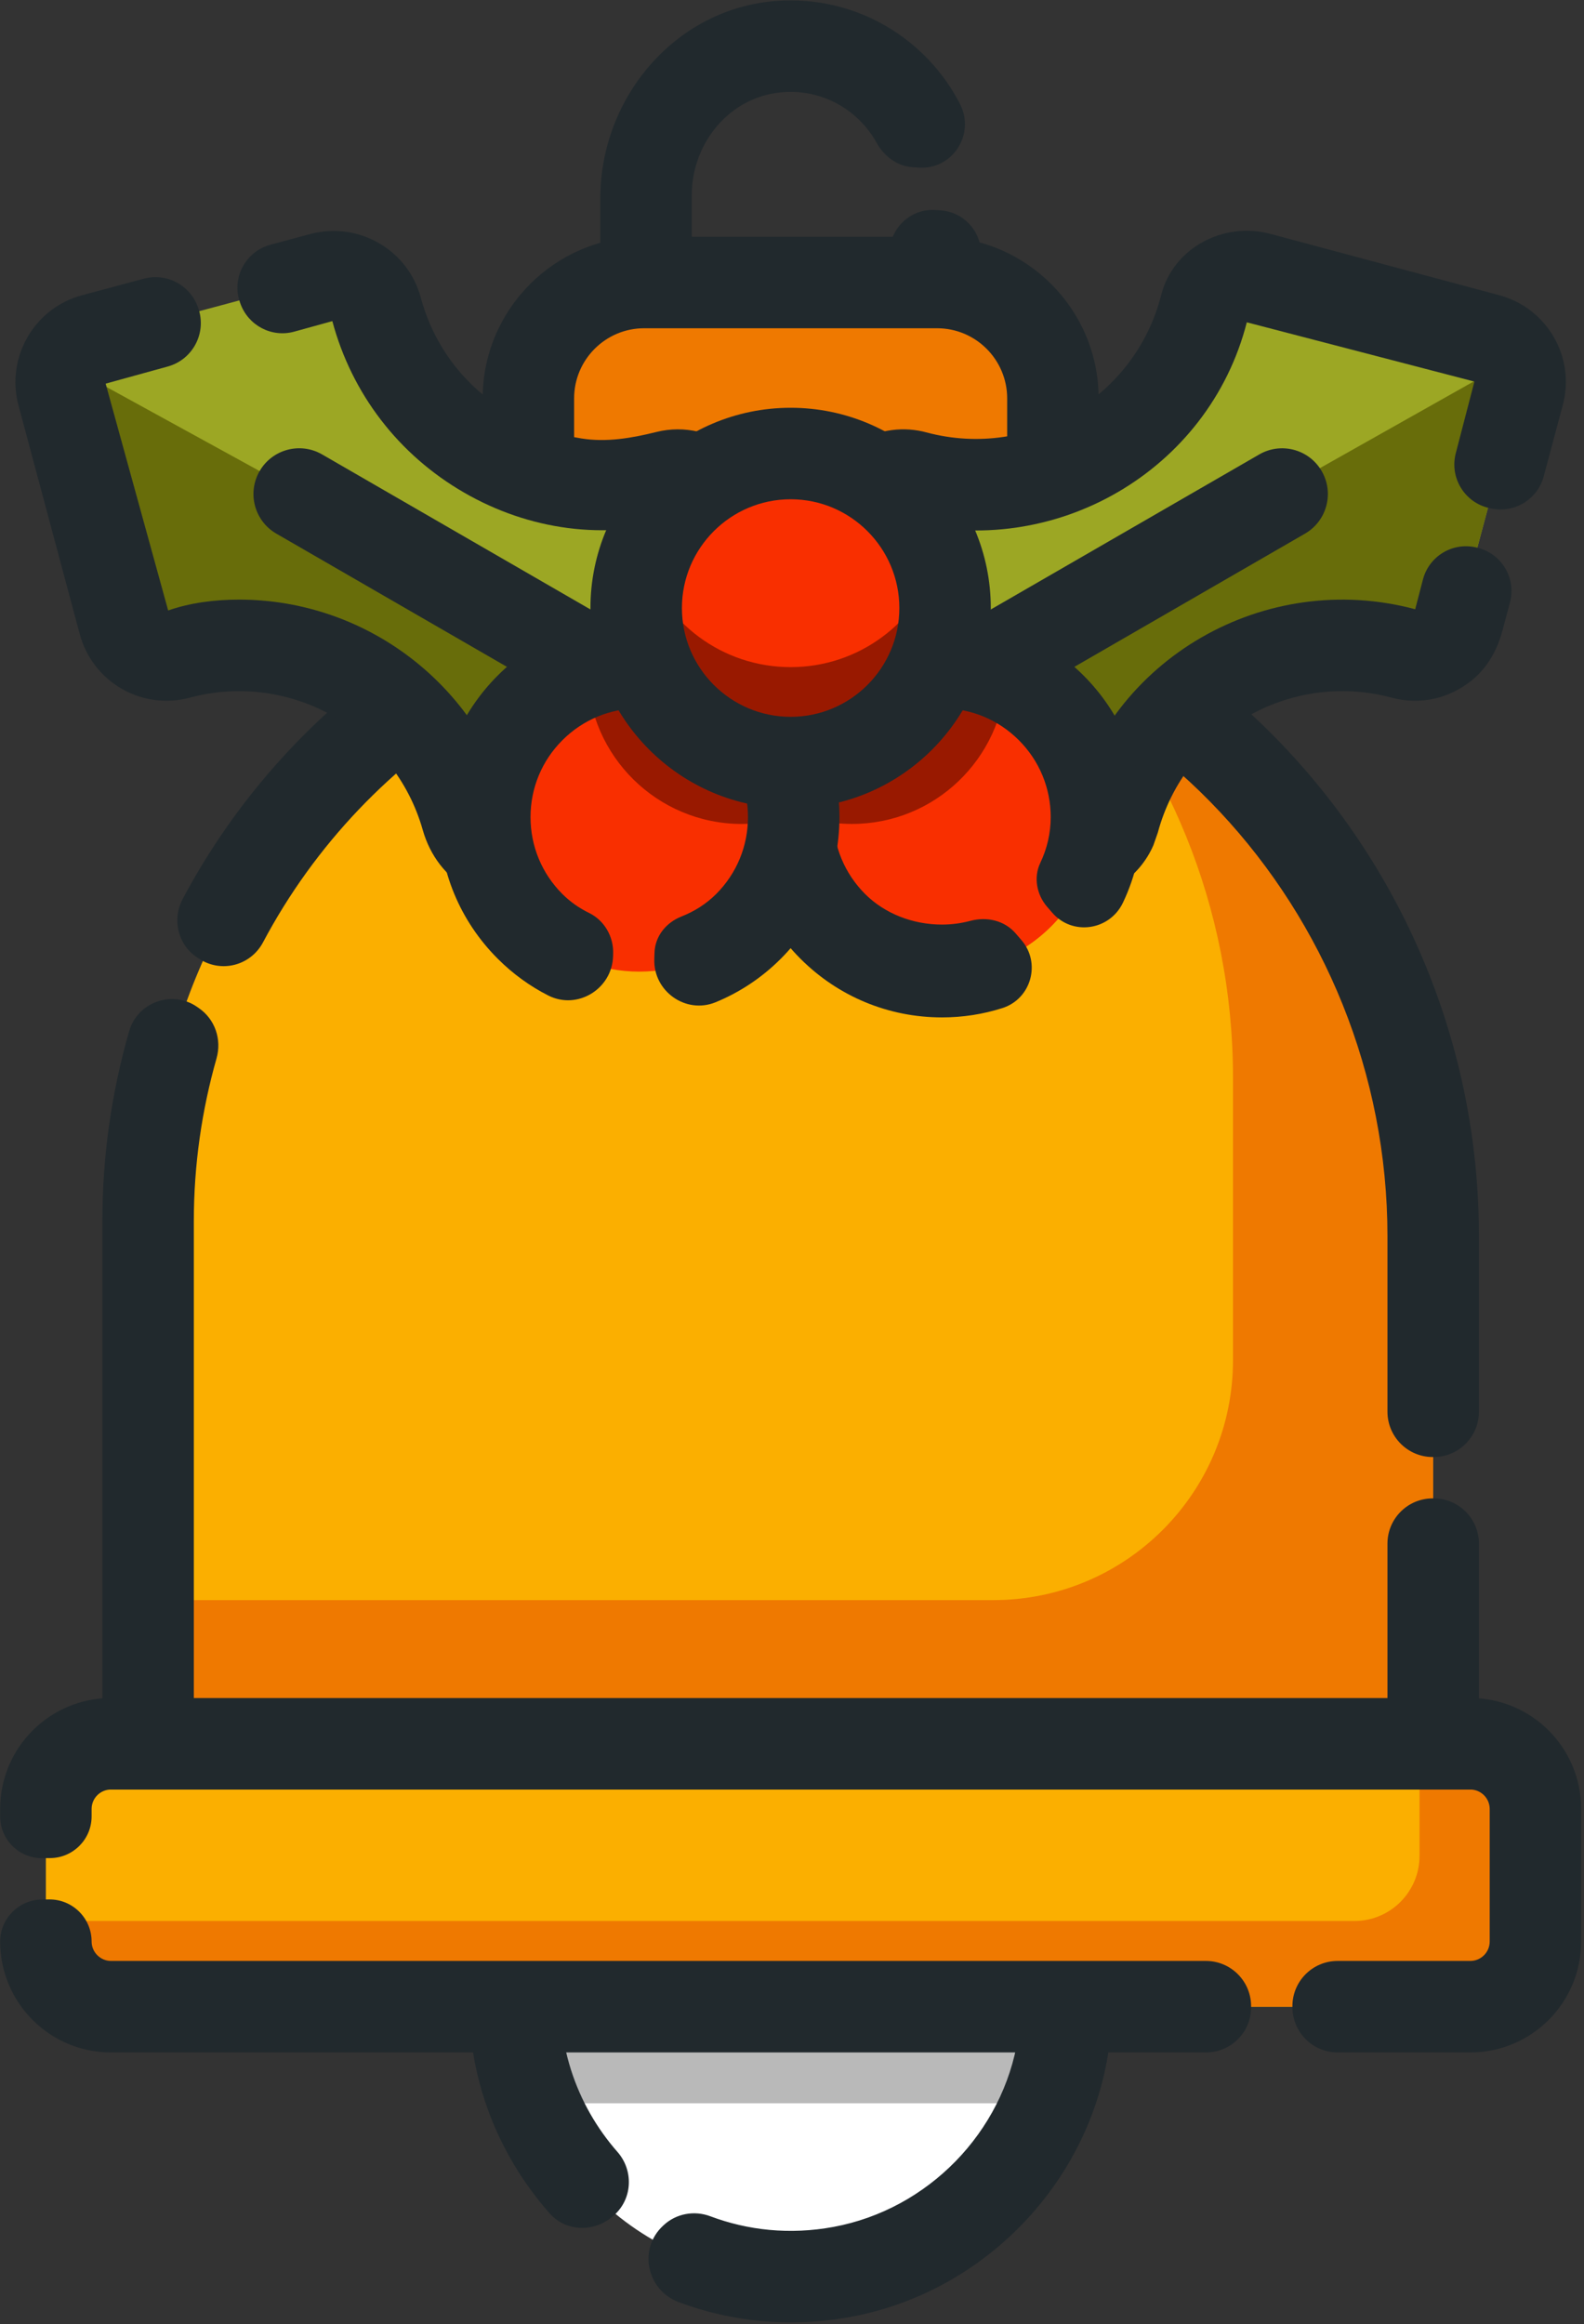 <?xml version="1.0" encoding="UTF-8" standalone="no"?>
<!DOCTYPE svg PUBLIC "-//W3C//DTD SVG 1.1//EN" "http://www.w3.org/Graphics/SVG/1.1/DTD/svg11.dtd">
<svg width="100%" height="100%" viewBox="0 0 268 393" version="1.1" xmlns="http://www.w3.org/2000/svg" xmlns:xlink="http://www.w3.org/1999/xlink" xml:space="preserve" xmlns:serif="http://www.serif.com/" style="fill-rule:evenodd;clip-rule:evenodd;stroke-linejoin:round;stroke-miterlimit:2;">
    <rect x="0" y="0" width="268" height="393" fill="#333333" stroke="none"/>
    <g transform="matrix(1,0,0,1,-289.249,-845.168)">
        <g transform="matrix(4.167,0,0,4.167,0,0)">
            <g transform="matrix(1,0,0,1,107.584,209.152)">
                <path d="M0,2.207C-0.066,2.203 -0.131,2.199 -0.197,2.195C-1.206,2.132 -2.053,2.944 -2.053,3.955L-2.053,5.012L-10.082,5.012L-10.082,1.587C-10.082,-0.428 -8.67,-2.255 -6.677,-2.552C-4.923,-2.814 -3.355,-1.928 -2.58,-0.538C-2.273,0.01 -1.754,0.41 -1.128,0.456C-1.042,0.461 -0.958,0.468 -0.872,0.474C0.506,0.569 1.44,-0.88 0.808,-2.109C-0.553,-4.755 -3.398,-6.518 -6.621,-6.292C-10.718,-6.005 -13.795,-2.392 -13.795,1.716L-13.795,8.725L1.66,8.725L1.66,3.957C1.66,3.024 0.931,2.263 0,2.207" style="fill:rgb(33,41,45);fill-rule:nonzero;"/>
            </g>
        </g>
        <g transform="matrix(4.167,0,0,4.167,0,0)">
            <g transform="matrix(1,0,0,1,107.463,227.634)">
                <path d="M0,-13.344L-11.894,-13.344C-14.49,-13.344 -16.595,-11.24 -16.595,-8.643L-16.595,0L4.701,0L4.701,-8.643C4.701,-11.24 2.596,-13.344 0,-13.344" style="fill:rgb(239,121,0);fill-rule:nonzero;"/>
            </g>
        </g>
        <g transform="matrix(4.167,0,0,4.167,0,0)">
            <g transform="matrix(1,0,0,1,95.568,225.776)">
                <path d="M0,-9.631L11.896,-9.631C13.464,-9.631 14.74,-8.355 14.74,-6.786L14.74,-0.001L-2.843,-0.001L-2.843,-6.786C-2.843,-8.355 -1.567,-9.631 0,-9.631M11.896,-13.344L0,-13.344C-3.615,-13.344 -6.556,-10.402 -6.556,-6.786L-6.556,3.713L18.454,3.713L18.454,-6.786C18.454,-10.402 15.512,-13.344 11.896,-13.344" style="fill:rgb(33,41,45);fill-rule:nonzero;"/>
            </g>
        </g>
        <g transform="matrix(4.167,0,0,4.167,0,0)">
            <g transform="matrix(0,-1,-1,0,101.517,272.794)">
                <path d="M-11.209,-11.209C-17.399,-11.209 -22.418,-6.19 -22.418,0C-22.418,6.191 -17.399,11.209 -11.209,11.209C-5.019,11.209 0.001,6.191 0.001,0C0.001,-6.19 -5.019,-11.209 -11.209,-11.209" style="fill:white;fill-rule:nonzero;"/>
            </g>
        </g>
        <g transform="matrix(4.167,0,0,4.167,0,0)">
            <g transform="matrix(1,0,0,1,90.307,281.682)">
                <path d="M0,2.322C0,3.799 0.293,5.205 0.812,6.496L21.607,6.496C22.126,5.205 22.419,3.799 22.419,2.322C22.419,-0.102 21.642,-2.34 20.333,-4.174L2.086,-4.174C0.778,-2.34 0,-0.102 0,2.322" style="fill:rgb(185,185,185);fill-rule:nonzero;"/>
            </g>
        </g>
        <g transform="matrix(4.167,0,0,4.167,0,0)">
            <g transform="matrix(1,0,0,1,99.242,295.782)">
                <path d="M0,-24.651C-5.415,-23.732 -9.75,-19.348 -10.621,-13.925C-11.286,-9.78 -9.982,-5.922 -7.502,-3.127C-6.815,-2.352 -5.608,-2.369 -4.865,-3.089C-4.855,-3.097 -4.847,-3.106 -4.838,-3.114C-4.14,-3.789 -4.115,-4.897 -4.755,-5.627C-6.441,-7.545 -7.357,-10.153 -7.005,-12.971C-6.501,-17 -3.336,-20.325 0.667,-20.996C7.039,-22.063 12.505,-16.637 11.509,-10.276C10.907,-6.425 7.849,-3.296 4.017,-2.587C2.237,-2.257 0.532,-2.448 -0.988,-3.019C-1.638,-3.263 -2.373,-3.13 -2.881,-2.657C-2.891,-2.648 -2.9,-2.639 -2.91,-2.63C-3.926,-1.685 -3.567,-0.019 -2.268,0.467C-0.149,1.26 2.227,1.52 4.705,1.066C10.025,0.09 14.272,-4.219 15.156,-9.556C16.64,-18.506 8.955,-26.171 0,-24.651" style="fill:rgb(33,41,45);fill-rule:nonzero;"/>
            </g>
        </g>
        <g transform="matrix(4.167,0,0,4.167,0,0)">
            <g transform="matrix(1,0,0,1,129.11,284.259)">
                <path d="M0,-10.67L-55.188,-10.67C-56.649,-10.67 -57.833,-9.486 -57.833,-8.025L-57.833,-2.645C-57.833,-1.184 -56.649,0 -55.188,0L0,0C1.461,0 2.645,-1.184 2.645,-2.645L2.645,-8.025C2.645,-9.486 1.461,-10.67 0,-10.67" style="fill:rgb(251,175,0);fill-rule:nonzero;"/>
            </g>
        </g>
        <g transform="matrix(4.167,0,0,4.167,0,0)">
            <g transform="matrix(1,0,0,1,129.11,284.259)">
                <path d="M0,-10.67L-2.059,-10.67L-2.059,-6.123C-2.059,-4.662 -3.243,-3.478 -4.704,-3.478L-57.833,-3.478L-57.833,-2.645C-57.833,-1.184 -56.649,0 -55.188,0L0,0C1.461,0 2.645,-1.184 2.645,-2.645L2.645,-8.025C2.645,-9.486 1.461,-10.67 0,-10.67" style="fill:rgb(239,121,0);fill-rule:nonzero;"/>
            </g>
        </g>
        <g transform="matrix(4.167,0,0,4.167,0,0)">
            <g transform="matrix(1,0,0,1,118.378,283.611)">
                <path d="M0,-1.209L-44.455,-1.209C-44.889,-1.209 -45.244,-1.564 -45.244,-1.998C-45.244,-2.945 -46.019,-3.713 -46.966,-3.705L-47.268,-3.702C-48.197,-3.693 -48.958,-2.927 -48.958,-1.997C-48.958,0.489 -46.943,2.504 -44.457,2.504L0,2.504C1.02,2.504 1.847,1.674 1.835,0.654C1.834,0.637 1.834,0.62 1.834,0.603C1.822,-0.401 1.004,-1.209 0,-1.209" style="fill:rgb(33,41,45);fill-rule:nonzero;"/>
            </g>
        </g>
        <g transform="matrix(4.167,0,0,4.167,0,0)">
            <g transform="matrix(1,0,0,1,129.112,286.115)">
                <path d="M0,-14.383L-55.189,-14.383C-57.676,-14.383 -59.692,-12.367 -59.692,-9.881L-59.692,-9.578C-59.692,-8.636 -58.924,-7.875 -57.982,-7.884L-57.657,-7.887C-56.728,-7.895 -55.978,-8.651 -55.978,-9.581L-55.978,-9.882C-55.978,-10.317 -55.625,-10.669 -55.19,-10.669L-0.001,-10.669C0.433,-10.669 0.788,-10.315 0.788,-9.881L0.788,-4.501C0.788,-4.066 0.435,-3.713 0,-3.713L-5.388,-3.713C-6.41,-3.713 -7.234,-2.878 -7.222,-1.857C-7.222,-1.844 -7.222,-1.831 -7.221,-1.819C-7.209,-0.812 -6.394,0 -5.387,0L-0.001,0C2.485,0 4.501,-2.016 4.501,-4.502L4.501,-9.882C4.501,-12.368 2.486,-14.383 0,-14.383" style="fill:rgb(33,41,45);fill-rule:nonzero;"/>
            </g>
        </g>
        <g transform="matrix(4.167,0,0,4.167,0,0)">
            <g transform="matrix(1,0,0,1,101.516,273.589)">
                <path d="M0,-47.296C-14.409,-47.296 -26.089,-35.616 -26.089,-21.207L-26.089,0L26.089,0L26.089,-21.207C26.089,-35.616 14.409,-47.296 0,-47.296" style="fill:rgb(251,175,0);fill-rule:nonzero;"/>
            </g>
        </g>
        <g transform="matrix(4.167,0,0,4.167,0,0)">
            <g transform="matrix(1,0,0,1,112.359,273.589)">
                <path d="M0,-44.935C4.41,-40.263 7.118,-33.968 7.118,-27.036L7.118,-15.563C7.118,-10.187 2.76,-5.83 -2.615,-5.83L-36.932,-5.83L-36.932,0L15.246,0L15.246,-21.207C15.246,-31.746 8.994,-40.818 0,-44.935" style="fill:rgb(239,121,0);fill-rule:nonzero;"/>
            </g>
        </g>
        <g transform="matrix(4.167,0,0,4.167,0,0)">
            <g transform="matrix(1,0,0,1,101.857,261.83)">
                <path d="M0,-37.392C-10.83,-37.521 -20.275,-31.455 -25.024,-22.527C-25.468,-21.692 -25.218,-20.653 -24.424,-20.141C-24.397,-20.124 -24.372,-20.107 -24.345,-20.09C-23.448,-19.51 -22.263,-19.823 -21.762,-20.767C-17.586,-28.639 -9.197,-33.949 0.379,-33.67C13.581,-33.285 23.892,-22.045 23.892,-8.838L23.892,-1.717C23.892,-0.697 24.723,0.129 25.743,0.123L25.78,0.122C26.79,0.116 27.605,-0.704 27.605,-1.714L27.605,-8.854C27.605,-24.254 15.399,-37.207 0,-37.392" style="fill:rgb(33,41,45);fill-rule:nonzero;"/>
            </g>
        </g>
        <g transform="matrix(4.167,0,0,4.167,0,0)">
            <g transform="matrix(1,0,0,1,127.614,254.806)">
                <path d="M0,8.824L-0.04,8.825C-1.049,8.831 -1.865,9.651 -1.865,10.661L-1.865,16.927L-50.33,16.927L-50.33,-2.424C-50.33,-4.713 -50.006,-6.927 -49.409,-9.028C-49.189,-9.798 -49.466,-10.615 -50.125,-11.071C-50.152,-11.089 -50.178,-11.108 -50.205,-11.126C-51.208,-11.816 -52.615,-11.312 -52.953,-10.142C-53.661,-7.69 -54.043,-5.101 -54.043,-2.424L-54.043,20.64L1.849,20.64L1.849,10.662C1.849,9.642 1.019,8.818 0,8.824" style="fill:rgb(33,41,45);fill-rule:nonzero;"/>
            </g>
        </g>
        <g transform="matrix(4.167,0,0,4.167,0,0)">
            <g transform="matrix(1,0,0,1,114.629,215.374)">
                <path d="M0,20.762C1.373,15.637 6.641,12.595 11.766,13.969C12.72,14.224 13.7,13.658 13.956,12.704L16.445,3.415C16.7,2.461 16.134,1.481 15.181,1.225L5.891,-1.264C4.937,-1.52 3.957,-0.954 3.701,0C2.328,5.125 -2.94,8.166 -8.065,6.793C-9.019,6.537 -9.999,7.104 -10.254,8.057L-12.744,17.347C-13,18.301 -12.434,19.281 -11.479,19.537L-2.19,22.026C-1.236,22.282 -0.256,21.716 0,20.762" style="fill:rgb(156,167,36);fill-rule:nonzero;"/>
            </g>
        </g>
        <g transform="matrix(4.167,0,0,4.167,0,0)">
            <g transform="matrix(1,0,0,1,114.629,218.762)">
                <path d="M0,17.374C1.373,12.249 6.641,9.207 11.766,10.581C12.72,10.836 13.7,10.27 13.956,9.316L16.445,0.027C16.7,-0.927 17.459,-1.265 16.506,-1.52L-12.831,15.008C-13.086,15.962 -12.434,15.893 -11.479,16.149L-2.19,18.638C-1.236,18.894 -0.256,18.328 0,17.374" style="fill:rgb(104,109,10);fill-rule:nonzero;"/>
            </g>
        </g>
        <g transform="matrix(4.167,0,0,4.167,0,0)">
            <g transform="matrix(1,0,0,1,132.503,234.62)">
                <path d="M0,-18.117C-0.487,-18.957 -1.272,-19.56 -2.212,-19.815L-11.505,-22.304C-13.412,-22.815 -15.456,-21.737 -15.941,-19.824C-17.003,-15.642 -21.298,-13.141 -25.452,-14.243C-26.394,-14.502 -27.377,-14.372 -28.226,-13.881C-29.066,-13.394 -29.669,-12.61 -29.923,-11.669L-32.414,-2.378C-32.93,-0.435 -31.772,1.566 -29.835,2.085L-20.546,4.573C-20.239,4.656 -19.921,4.698 -19.603,4.698C-18.135,4.698 -16.826,3.818 -16.256,2.501L-16.079,1.995C-14.976,-2.126 -10.717,-4.587 -6.594,-3.486C-5.436,-3.172 -4.221,-3.436 -3.271,-4.236C-2.678,-4.735 -2.291,-5.439 -2.09,-6.187L-1.78,-7.346C-1.514,-8.342 -2.133,-9.354 -3.139,-9.577C-3.151,-9.579 -3.163,-9.582 -3.175,-9.585C-4.125,-9.795 -5.069,-9.218 -5.314,-8.277L-5.628,-7.072C-11.73,-8.703 -18.03,-5.069 -19.582,0.986L-28.824,-1.418L-26.354,-10.64C-20.269,-9.054 -14.008,-12.685 -12.465,-18.716L-3.224,-16.311L-3.98,-13.404C-4.239,-12.411 -3.622,-11.399 -2.621,-11.179C-2.596,-11.173 -2.572,-11.168 -2.548,-11.162C-1.602,-10.956 -0.66,-11.529 -0.41,-12.464L0.362,-15.346C0.617,-16.285 0.489,-17.268 0,-18.117" style="fill:rgb(33,41,45);fill-rule:nonzero;"/>
            </g>
        </g>
        <g transform="matrix(4.167,0,0,4.167,0,0)">
            <g transform="matrix(1,0,0,1,123.08,234.632)">
                <path d="M0,-12.688C-0.513,-13.575 -1.647,-13.879 -2.535,-13.367L-21.296,-2.537C-22.184,-2.024 -22.488,-0.888 -21.975,-0C-21.462,0.887 -20.327,1.191 -19.44,0.679L-0.679,-10.152C0.209,-10.665 0.513,-11.8 0,-12.688" style="fill:rgb(33,41,45);fill-rule:nonzero;"/>
            </g>
        </g>
        <g transform="matrix(4.167,0,0,4.167,0,0)">
            <g transform="matrix(1,0,0,1,88.404,215.374)">
                <path d="M0,20.762C-1.373,15.637 -6.641,12.595 -11.766,13.969C-12.72,14.224 -13.7,13.658 -13.956,12.704L-16.445,3.415C-16.7,2.461 -16.134,1.481 -15.181,1.225L-5.891,-1.264C-4.937,-1.52 -3.957,-0.954 -3.701,0C-2.328,5.125 2.94,8.166 8.065,6.793C9.019,6.537 9.999,7.104 10.254,8.057L12.744,17.347C13,18.301 12.433,19.281 11.479,19.537L2.189,22.026C1.236,22.282 0.256,21.716 0,20.762" style="fill:rgb(156,167,36);fill-rule:nonzero;"/>
            </g>
        </g>
        <g transform="matrix(4.167,0,0,4.167,0,0)">
            <g transform="matrix(1,0,0,1,88.404,219.039)">
                <path d="M0,17.097C-1.373,11.972 -6.641,8.93 -11.766,10.304C-12.72,10.559 -13.7,9.993 -13.956,9.039L-16.445,-0.25C-16.7,-1.204 -17.459,-1.265 -16.506,-1.52L13.112,14.731C13.368,15.685 12.433,15.616 11.479,15.872L2.189,18.361C1.236,18.617 0.256,18.051 0,17.097" style="fill:rgb(104,109,10);fill-rule:nonzero;"/>
            </g>
        </g>
        <g transform="matrix(4.167,0,0,4.167,0,0)">
            <g transform="matrix(1,0,0,1,102.941,218.998)">
                <path d="M0,13.242L-2.462,4.056C-2.659,3.323 -3.038,2.635 -3.616,2.143C-4.549,1.351 -5.744,1.074 -6.877,1.357C-7.877,1.606 -8.904,1.783 -9.922,1.619C-13.225,1.089 -15.653,-1.15 -16.444,-4.103C-16.961,-6.031 -18.958,-7.189 -20.909,-6.682L-22.542,-6.244C-23.557,-5.972 -24.134,-4.894 -23.784,-3.904C-23.78,-3.892 -23.776,-3.881 -23.772,-3.869C-23.455,-2.968 -22.501,-2.461 -21.581,-2.715L-20.033,-3.142C-19.241,-0.189 -17.341,2.282 -14.687,3.814C-12.033,5.348 -8.946,5.755 -6.077,4.916L-3.54,14.119L-12.743,16.656C-14.085,11.654 -18.641,8.159 -23.821,8.159C-24.817,8.159 -25.815,8.291 -26.699,8.6L-29.237,-0.605L-26.716,-1.3C-25.693,-1.581 -25.124,-2.673 -25.478,-3.673C-25.482,-3.685 -25.486,-3.696 -25.49,-3.708C-25.809,-4.608 -26.766,-5.112 -27.688,-4.864L-30.199,-4.191C-32.137,-3.673 -33.294,-1.671 -32.777,0.273L-30.288,9.563C-30.035,10.501 -29.433,11.287 -28.588,11.776C-27.744,12.261 -26.764,12.39 -25.823,12.139C-21.73,11.042 -17.512,13.449 -16.361,17.511C-16.071,18.534 -15.408,19.439 -14.458,19.917C-13.637,20.33 -12.765,20.431 -11.867,20.197L-2.58,17.708C-0.639,17.189 0.519,15.186 0,13.242" style="fill:rgb(33,41,45);fill-rule:nonzero;"/>
            </g>
        </g>
        <g transform="matrix(4.167,0,0,4.167,0,0)">
            <g transform="matrix(1,0,0,1,101.248,224.48)">
                <path d="M0,7.615L-18.758,-3.216C-19.646,-3.728 -20.78,-3.424 -21.293,-2.537C-21.807,-1.649 -21.502,-0.513 -20.614,0L-1.856,10.83C-0.969,11.343 0.166,11.039 0.679,10.152C1.192,9.263 0.888,8.128 0,7.615" style="fill:rgb(33,41,45);fill-rule:nonzero;"/>
            </g>
        </g>
        <g transform="matrix(4.167,0,0,4.167,0,0)">
            <g transform="matrix(0.707,0.707,0.707,-0.707,101.391,235.984)">
                <path d="M4.434,-1.837C0.971,-1.837 -1.837,0.971 -1.837,4.435C-1.837,7.898 0.971,10.706 4.434,10.706C7.898,10.706 10.706,7.898 10.706,4.435C10.706,0.971 7.898,-1.837 4.434,-1.837" style="fill:rgb(249,47,0);fill-rule:nonzero;"/>
            </g>
        </g>
        <g transform="matrix(4.167,0,0,4.167,0,0)">
            <g transform="matrix(-0.987,0.163,0.163,0.987,108.615,233.51)">
                <path d="M4.995,-2.813C6.318,-1.865 7.142,-0.492 7.456,0.983C6.736,1.466 5.907,1.811 4.995,1.962C1.681,2.51 -1.449,0.348 -2.15,-2.9C-0.039,-4.32 2.806,-4.381 4.995,-2.813" style="fill:rgb(153,25,0);fill-rule:nonzero;"/>
            </g>
        </g>
        <g transform="matrix(4.167,0,0,4.167,0,0)">
            <g transform="matrix(1,0,0,1,113.409,241.731)">
                <path d="M0,-11.494C-1.536,-13.029 -3.576,-13.875 -5.747,-13.875C-7.917,-13.875 -9.958,-13.029 -11.494,-11.494C-13.03,-9.957 -13.875,-7.916 -13.875,-5.748C-13.875,-3.578 -13.03,-1.537 -11.494,-0C-9.958,1.535 -7.917,2.381 -5.747,2.381C-4.902,2.381 -4.079,2.252 -3.297,2.003C-2.126,1.631 -1.717,0.174 -2.521,-0.755C-2.598,-0.845 -2.676,-0.934 -2.753,-1.025C-3.209,-1.554 -3.923,-1.717 -4.598,-1.537C-4.966,-1.439 -5.352,-1.386 -5.746,-1.386L-5.747,-1.386C-6.942,-1.386 -8.079,-1.838 -8.868,-2.626C-9.702,-3.46 -10.162,-4.569 -10.162,-5.748C-10.162,-6.925 -9.702,-8.034 -8.868,-8.868C-8.034,-9.702 -6.926,-10.161 -5.747,-10.161C-4.568,-10.161 -3.46,-9.702 -2.626,-8.868C-1.792,-8.034 -1.333,-6.925 -1.333,-5.748C-1.333,-5.093 -1.482,-4.464 -1.756,-3.89C-2.037,-3.304 -1.903,-2.598 -1.478,-2.107L-1.271,-1.868C-0.45,-0.92 1.062,-1.144 1.601,-2.277C2.111,-3.348 2.381,-4.527 2.381,-5.748C2.381,-7.916 1.536,-9.957 0,-11.494" style="fill:rgb(33,41,45);fill-rule:nonzero;"/>
            </g>
        </g>
        <g transform="matrix(4.167,0,0,4.167,0,0)">
            <g transform="matrix(0.707,-0.707,-0.707,-0.707,101.642,235.984)">
                <path d="M-4.434,-1.837C-7.898,-1.837 -10.705,0.97 -10.706,4.435C-10.706,7.898 -7.898,10.706 -4.434,10.706C-0.97,10.705 1.837,7.898 1.837,4.435C1.837,0.971 -0.971,-1.837 -4.434,-1.837" style="fill:rgb(249,47,0);fill-rule:nonzero;"/>
            </g>
        </g>
        <g transform="matrix(4.167,0,0,4.167,0,0)">
            <g transform="matrix(-0.57,0.822,0.822,0.57,102.043,230.879)">
                <path d="M4.355,-7.658C7.128,-5.667 7.805,-1.814 5.853,1.003C5.433,1.609 4.921,2.112 4.355,2.519C3.074,1.604 2.129,0.214 1.826,-1.457C1.38,-3.919 2.45,-6.291 4.355,-7.658" style="fill:rgb(153,25,0);fill-rule:nonzero;"/>
            </g>
        </g>
        <g transform="matrix(4.167,0,0,4.167,0,0)">
            <g transform="matrix(1,0,0,1,101.117,241.61)">
                <path d="M0,-11.373C-1.536,-12.908 -3.576,-13.754 -5.747,-13.754C-7.918,-13.754 -9.958,-12.908 -11.493,-11.373C-13.029,-9.837 -13.875,-7.796 -13.875,-5.627C-13.875,-3.456 -13.029,-1.415 -11.493,0.121C-10.883,0.731 -10.193,1.231 -9.446,1.611C-8.259,2.215 -6.849,1.349 -6.81,0.018C-6.809,-0.017 -6.808,-0.052 -6.807,-0.088C-6.787,-0.779 -7.164,-1.435 -7.786,-1.738C-8.181,-1.931 -8.548,-2.185 -8.868,-2.505C-9.703,-3.339 -10.162,-4.448 -10.162,-5.627C-10.162,-6.804 -9.703,-7.913 -8.868,-8.747C-8.034,-9.581 -6.926,-10.04 -5.747,-10.04C-4.568,-10.04 -3.459,-9.581 -2.625,-8.747C-1.792,-7.913 -1.333,-6.806 -1.333,-5.627C-1.333,-4.447 -1.792,-3.339 -2.625,-2.505C-3.03,-2.101 -3.51,-1.8 -4.027,-1.596C-4.658,-1.348 -5.109,-0.794 -5.128,-0.116C-5.131,-0.03 -5.133,0.056 -5.136,0.142C-5.176,1.445 -3.854,2.381 -2.648,1.887C-1.669,1.486 -0.771,0.892 0,0.121C1.536,-1.415 2.381,-3.456 2.381,-5.627C2.381,-7.797 1.536,-9.838 0,-11.373" style="fill:rgb(33,41,45);fill-rule:nonzero;"/>
            </g>
        </g>
        <g transform="matrix(4.167,0,0,4.167,0,0)">
            <g transform="matrix(1,0,0,1,101.516,221.228)">
                <path d="M0,12.542C-3.463,12.542 -6.271,9.734 -6.271,6.271C-6.271,2.807 -3.463,0 0,0C3.464,0 6.271,2.807 6.271,6.271C6.271,9.734 3.464,12.542 0,12.542" style="fill:rgb(249,47,0);fill-rule:nonzero;"/>
            </g>
        </g>
        <g transform="matrix(4.167,0,0,4.167,0,0)">
            <g transform="matrix(1,0,0,1,101.516,229.437)">
                <path d="M0,0.46C-2.787,0.46 -5.146,-1.36 -5.963,-3.874C-6.161,-3.264 -6.271,-2.614 -6.271,-1.938C-6.271,1.525 -3.463,4.334 0,4.334C3.464,4.334 6.271,1.525 6.271,-1.938C6.271,-2.614 6.161,-3.264 5.963,-3.874C5.146,-1.36 2.787,0.46 0,0.46" style="fill:rgb(153,25,0);fill-rule:nonzero;"/>
            </g>
        </g>
        <g transform="matrix(4.167,0,0,4.167,0,0)">
            <g transform="matrix(1,0,0,1,101.517,223.086)">
                <path d="M0,8.828C-2.434,8.828 -4.415,6.848 -4.415,4.413C-4.415,1.979 -2.434,-0.001 0,-0.001C2.433,-0.001 4.413,1.979 4.413,4.413C4.413,6.848 2.433,8.828 0,8.828M0,-3.714C-4.482,-3.714 -8.129,-0.068 -8.129,4.413C-8.129,8.895 -4.482,12.542 0,12.542C4.481,12.542 8.126,8.895 8.126,4.413C8.126,-0.068 4.481,-3.714 0,-3.714" style="fill:rgb(33,41,45);fill-rule:nonzero;"/>
            </g>
        </g>
    </g>
</svg>
